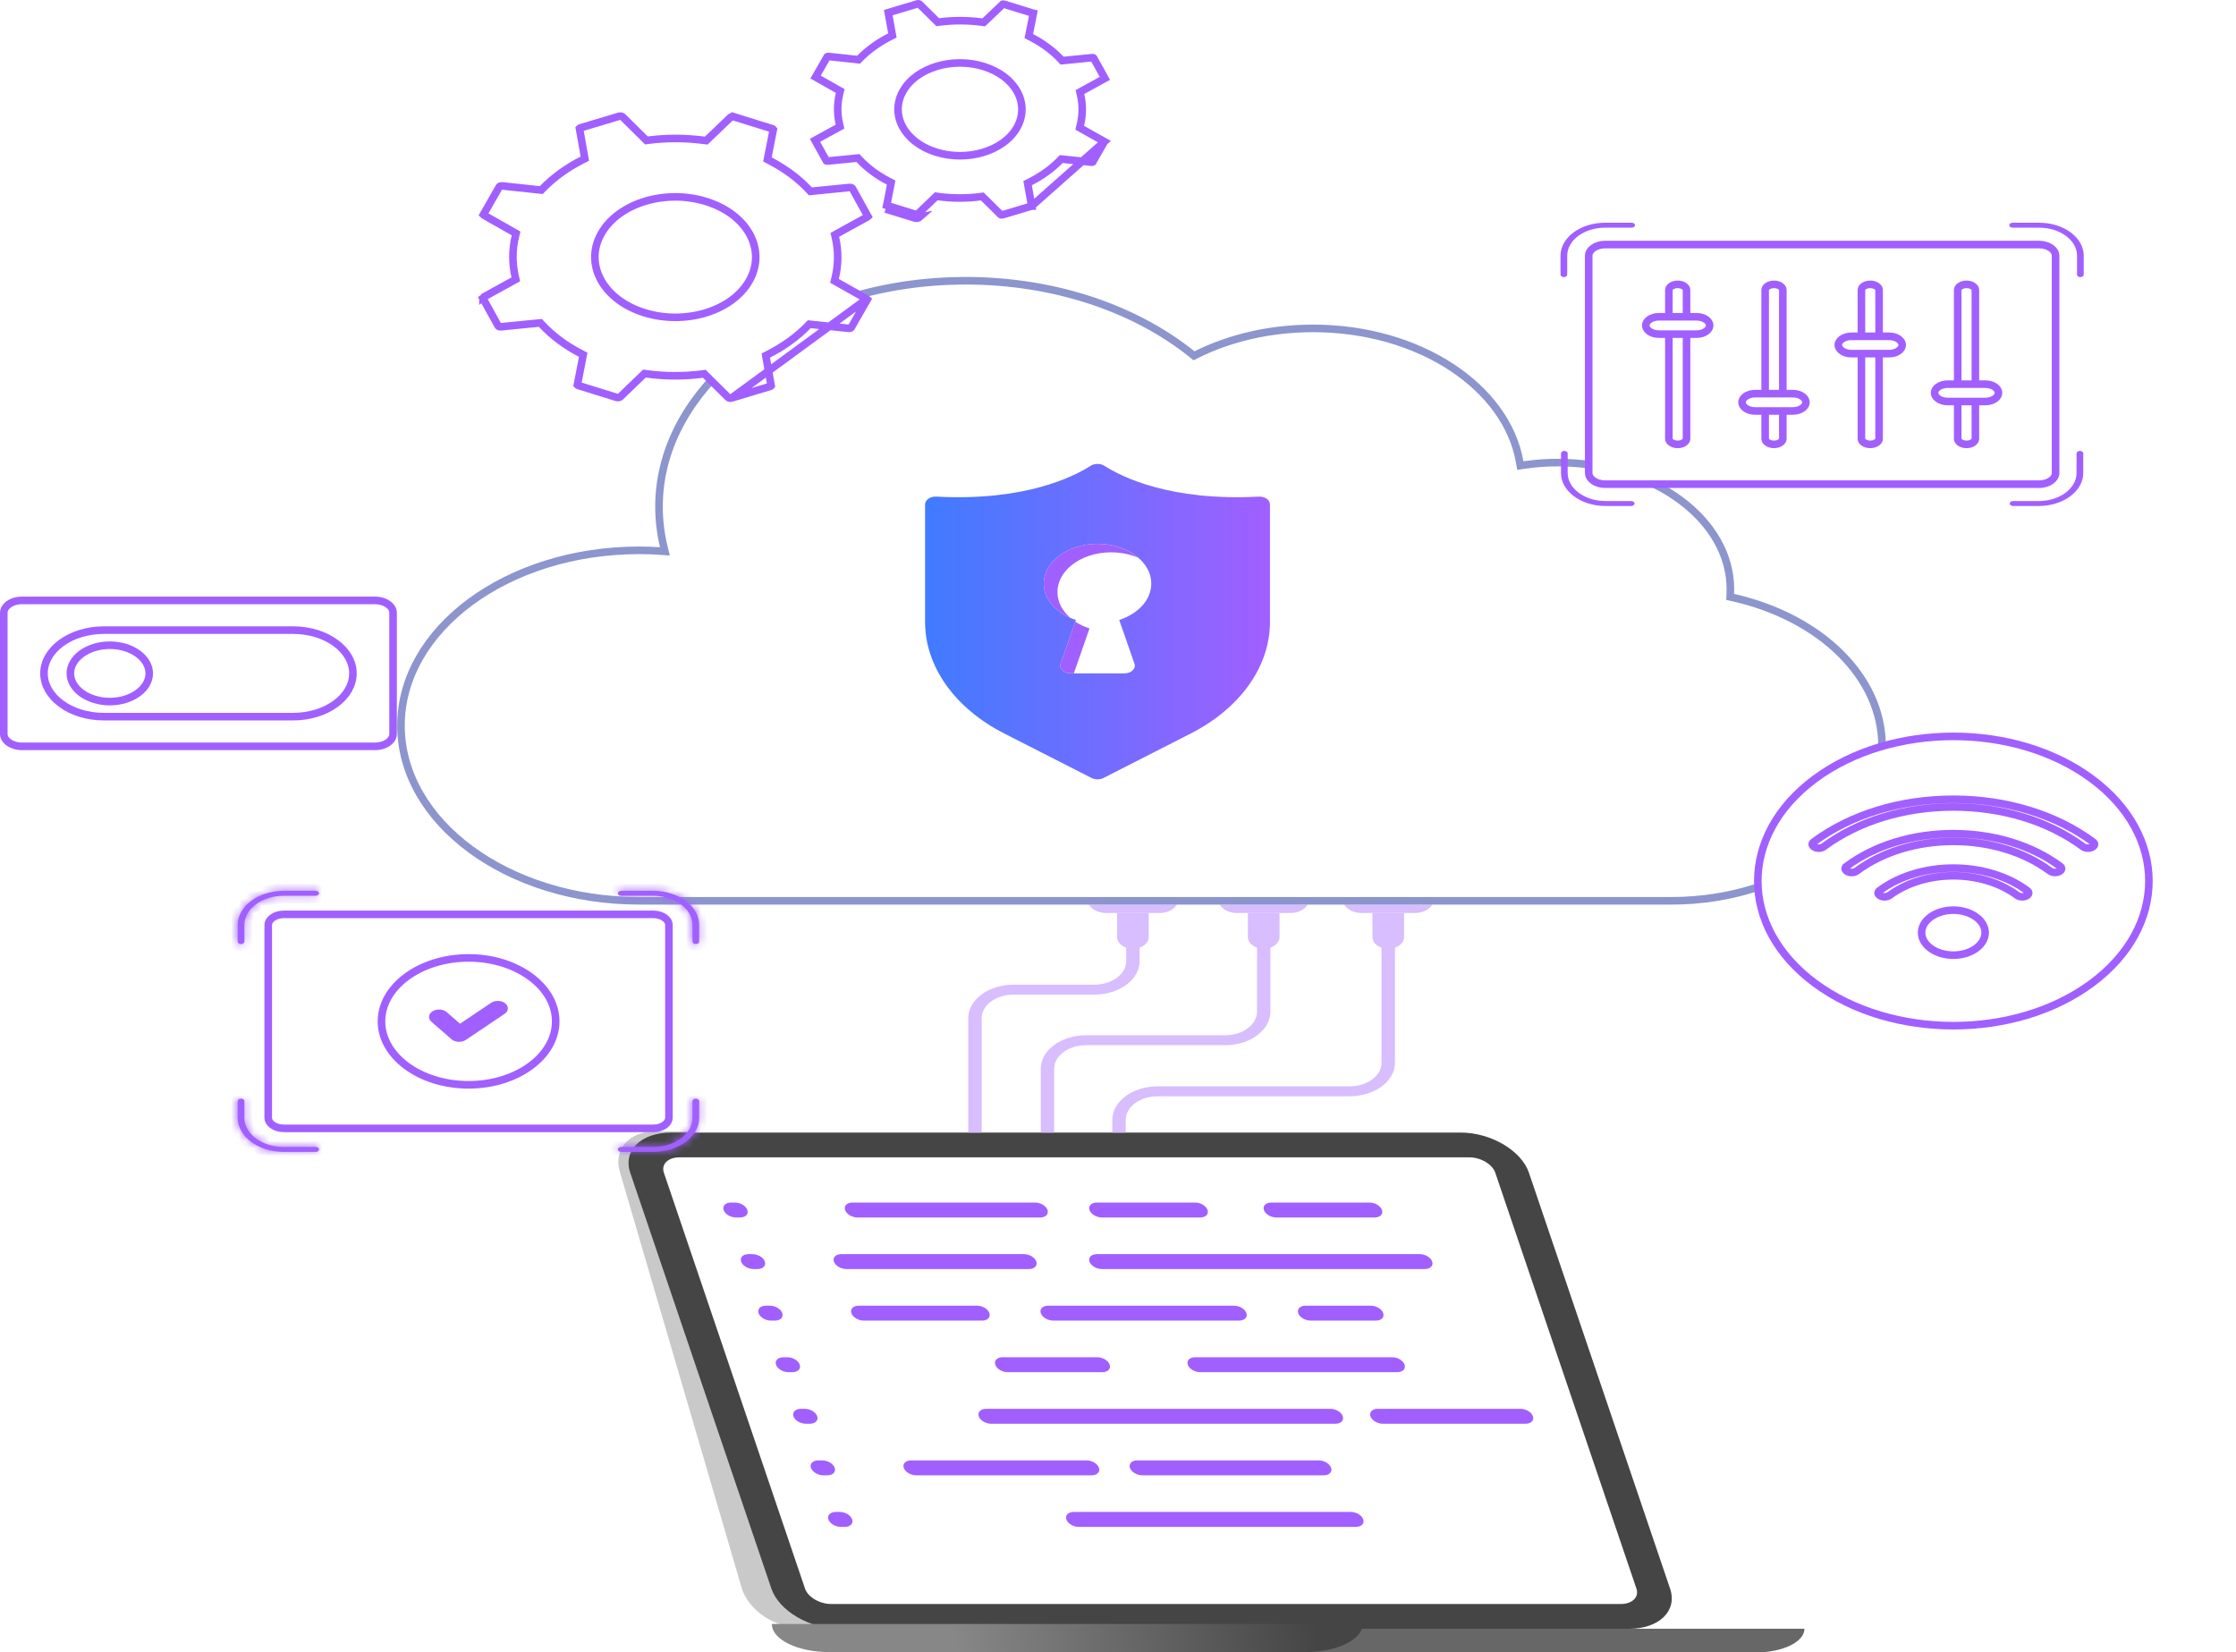 <svg width="295" height="218" viewBox="0 0 295 218" fill="none" xmlns="http://www.w3.org/2000/svg">
<path d="M81.768 154.566L97.843 209.47C98.704 212.398 102.183 214.772 105.617 214.772H111.085C107.651 214.772 104.173 212.398 103.317 209.47L87.243 154.566C86.381 151.638 88.472 149.264 91.905 149.264H86.431C82.996 149.264 80.913 151.638 81.768 154.566Z" fill="#C9C9C9"/>
<path d="M83.148 154.715L101.77 209.583C102.763 212.508 106.792 214.881 110.769 214.881H214.934C218.911 214.881 221.33 212.509 220.337 209.583L201.715 154.715C200.721 151.789 196.692 149.417 192.715 149.417H88.551C84.574 149.417 82.154 151.788 83.148 154.715Z" fill="#454545"/>
<path d="M213.825 211.614C215.347 211.614 216.276 210.703 215.897 209.583L197.275 154.715C196.894 153.595 195.347 152.684 193.824 152.684H89.658C88.135 152.684 87.207 153.595 87.587 154.715L106.209 209.583C106.59 210.703 108.137 211.614 109.66 211.614H213.826H213.825Z" fill="white"/>
<path d="M143.505 214.881V218H231.691C235.211 218 238.064 216.604 238.064 214.881H143.506H143.505Z" fill="#676767"/>
<path d="M101.829 214.25C101.829 216.297 105.219 217.957 109.401 217.957H172.218C176.4 217.957 179.79 216.297 179.79 214.25H101.831H101.829Z" fill="url(#paint0_linear_901_99)"/>
<path d="M98.601 159.635C98.785 160.178 98.353 160.619 97.635 160.619H97.1C96.383 160.619 95.653 160.178 95.469 159.635C95.285 159.092 95.718 158.651 96.435 158.651H96.97C97.687 158.651 98.418 159.092 98.601 159.635Z" fill="#A15FFF"/>
<path d="M100.908 166.439C101.092 166.983 100.659 167.423 99.942 167.423H99.407C98.69 167.423 97.959 166.983 97.776 166.439C97.592 165.896 98.024 165.455 98.742 165.455H99.277C99.994 165.455 100.724 165.896 100.908 166.439Z" fill="#A15FFF"/>
<path d="M103.21 173.242C103.393 173.785 102.961 174.226 102.244 174.226H101.709C100.991 174.226 100.261 173.785 100.077 173.242C99.894 172.698 100.326 172.257 101.043 172.257H101.579C102.296 172.257 103.026 172.698 103.21 173.242Z" fill="#A15FFF"/>
<path d="M105.514 180.044C105.698 180.588 105.266 181.028 104.548 181.028H104.013C103.296 181.028 102.566 180.588 102.382 180.044C102.198 179.501 102.631 179.06 103.348 179.06H103.883C104.6 179.06 105.331 179.501 105.514 180.044Z" fill="#A15FFF"/>
<path d="M107.816 186.848C108 187.391 107.567 187.832 106.85 187.832H106.315C105.598 187.832 104.867 187.391 104.684 186.848C104.5 186.305 104.933 185.864 105.65 185.864H106.185C106.902 185.864 107.633 186.305 107.816 186.848Z" fill="#A15FFF"/>
<path d="M110.123 193.651C110.306 194.194 109.874 194.635 109.157 194.635H108.622C107.904 194.635 107.174 194.194 106.99 193.651C106.807 193.107 107.239 192.667 107.956 192.667H108.492C109.209 192.667 109.939 193.107 110.123 193.651Z" fill="#A15FFF"/>
<path d="M112.427 200.454C112.61 200.997 112.178 201.438 111.461 201.438H110.925C110.208 201.438 109.478 200.997 109.294 200.454C109.111 199.91 109.543 199.47 110.26 199.47H110.795C111.513 199.47 112.243 199.91 112.427 200.454Z" fill="#A15FFF"/>
<path d="M144.99 193.651C145.174 194.194 144.741 194.635 144.024 194.635H120.867C120.15 194.635 119.419 194.194 119.236 193.651C119.052 193.107 119.484 192.667 120.202 192.667H143.359C144.076 192.667 144.806 193.107 144.99 193.651Z" fill="#A15FFF"/>
<path d="M175.617 193.651C175.801 194.194 175.368 194.635 174.651 194.635H150.706C149.988 194.635 149.258 194.194 149.074 193.651C148.891 193.107 149.323 192.667 150.04 192.667H173.986C174.703 192.667 175.433 193.107 175.617 193.651Z" fill="#A15FFF"/>
<path d="M179.856 200.454C180.04 200.997 179.607 201.438 178.89 201.438H142.314C141.597 201.438 140.867 200.997 140.683 200.454C140.499 199.91 140.932 199.47 141.649 199.47H178.225C178.942 199.47 179.673 199.91 179.856 200.454Z" fill="#A15FFF"/>
<path d="M177.156 186.848C177.34 187.391 176.908 187.832 176.19 187.832H130.759C130.042 187.832 129.312 187.391 129.128 186.848C128.945 186.305 129.377 185.864 130.094 185.864H175.525C176.242 185.864 176.973 186.305 177.156 186.848Z" fill="#A15FFF"/>
<path d="M202.242 186.848C202.425 187.391 201.993 187.832 201.276 187.832H182.435C181.718 187.832 180.988 187.391 180.804 186.848C180.62 186.305 181.053 185.864 181.77 185.864H200.61C201.328 185.864 202.058 186.305 202.242 186.848Z" fill="#A15FFF"/>
<path d="M146.405 180.044C146.589 180.588 146.156 181.028 145.439 181.028H132.94C132.223 181.028 131.492 180.588 131.309 180.044C131.125 179.501 131.558 179.06 132.275 179.06H144.774C145.491 179.06 146.222 179.501 146.405 180.044Z" fill="#A15FFF"/>
<path d="M185.312 180.044C185.496 180.588 185.063 181.028 184.346 181.028H158.336C157.618 181.028 156.888 180.588 156.704 180.044C156.521 179.501 156.953 179.06 157.67 179.06H183.681C184.398 179.06 185.128 179.501 185.312 180.044Z" fill="#A15FFF"/>
<path d="M130.535 173.242C130.719 173.785 130.287 174.226 129.569 174.226H113.954C113.236 174.226 112.506 173.785 112.323 173.242C112.139 172.699 112.571 172.258 113.289 172.258H128.904C129.621 172.258 130.352 172.699 130.535 173.242Z" fill="#A15FFF"/>
<path d="M164.444 173.242C164.628 173.785 164.196 174.226 163.478 174.226H138.946C138.229 174.226 137.498 173.785 137.315 173.242C137.131 172.699 137.563 172.258 138.281 172.258H162.813C163.531 172.258 164.261 172.699 164.444 173.242Z" fill="#A15FFF"/>
<path d="M182.494 173.242C182.678 173.785 182.246 174.226 181.528 174.226H172.905C172.188 174.226 171.457 173.785 171.274 173.242C171.09 172.699 171.522 172.258 172.24 172.258H180.863C181.58 172.258 182.311 172.699 182.494 173.242Z" fill="#A15FFF"/>
<path d="M136.726 166.439C136.91 166.982 136.478 167.423 135.76 167.423H111.65C110.933 167.423 110.202 166.982 110.019 166.439C109.835 165.895 110.268 165.455 110.985 165.455H135.095C135.812 165.455 136.543 165.895 136.726 166.439Z" fill="#A15FFF"/>
<path d="M188.952 166.439C189.136 166.982 188.703 167.423 187.986 167.423H145.368C144.651 167.423 143.92 166.982 143.737 166.439C143.553 165.895 143.985 165.455 144.703 165.455H187.321C188.038 165.455 188.768 165.895 188.952 166.439Z" fill="#A15FFF"/>
<path d="M138.201 159.635C138.385 160.178 137.952 160.619 137.235 160.619H113.125C112.407 160.619 111.677 160.178 111.493 159.635C111.31 159.092 111.742 158.651 112.459 158.651H136.57C137.287 158.651 138.017 159.092 138.201 159.635Z" fill="#A15FFF"/>
<path d="M159.314 159.635C159.498 160.178 159.065 160.619 158.348 160.619H145.369C144.652 160.619 143.921 160.178 143.738 159.635C143.554 159.092 143.986 158.651 144.704 158.651H157.683C158.4 158.651 159.13 159.092 159.314 159.635Z" fill="#A15FFF"/>
<path d="M182.327 159.635C182.51 160.178 182.078 160.619 181.361 160.619H168.382C167.664 160.619 166.934 160.178 166.75 159.635C166.567 159.092 166.999 158.651 167.716 158.651H180.695C181.413 158.651 182.143 159.092 182.327 159.635Z" fill="#A15FFF"/>
<path d="M148.519 149.416H146.751V147.737C146.751 145.301 149.43 143.319 152.724 143.319H178.066C180.384 143.319 182.271 141.924 182.271 140.209V122.808H184.039V140.209C184.039 142.645 181.36 144.626 178.067 144.626H152.725C150.407 144.626 148.52 146.021 148.52 147.737V149.416L148.519 149.416Z" fill="#D8BDFF"/>
<path d="M189.168 115.329V118.606C189.168 119.624 188.052 120.449 186.677 120.449H179.634C178.259 120.449 177.144 119.624 177.144 118.606V115.329H189.169H189.168Z" fill="#D8BDFF"/>
<path d="M185.243 123.622V120.449H181.067V123.622C181.067 124.475 182.002 125.167 183.155 125.167C184.308 125.167 185.243 124.475 185.243 123.622Z" fill="#D8BDFF"/>
<path d="M139.078 149.417H137.311V141.001C137.311 138.564 139.99 136.582 143.283 136.582H161.634C163.952 136.582 165.838 135.188 165.838 133.472V122.808H167.606V133.472C167.606 135.908 164.927 137.89 161.634 137.89H143.283C140.965 137.89 139.078 139.286 139.078 141.001V149.417Z" fill="#D8BDFF"/>
<path d="M172.737 115.329V118.606C172.737 119.624 171.622 120.449 170.246 120.449H163.204C161.828 120.449 160.713 119.624 160.713 118.606V115.329H172.738H172.737Z" fill="#D8BDFF"/>
<path d="M168.812 123.622V120.449H164.637V123.622C164.637 124.475 165.571 125.167 166.724 125.167C167.878 125.167 168.812 124.475 168.812 123.622Z" fill="#D8BDFF"/>
<path d="M129.515 149.416H127.747V134.327C127.747 131.891 130.426 129.909 133.72 129.909H144.38C146.698 129.909 148.585 128.514 148.585 126.799V122.808H150.353V126.799C150.353 129.235 147.674 131.217 144.38 131.217H133.72C131.402 131.217 129.515 132.613 129.515 134.327V149.416Z" fill="#D8BDFF"/>
<path d="M155.479 115.329V118.606C155.479 119.624 154.364 120.449 152.989 120.449H145.946C144.57 120.449 143.455 119.624 143.455 118.606V115.329H155.48H155.479Z" fill="#D8BDFF"/>
<path d="M151.554 123.622V120.449H147.379V123.622C147.379 124.475 148.313 125.167 149.467 125.167C150.62 125.167 151.554 124.475 151.554 123.622Z" fill="#D8BDFF"/>
<g filter="url(#filter0_d_901_99)">
<path d="M244.802 94.391C244.802 105.963 232.122 115.343 216.478 115.343H80.334C62.695 115.343 48.401 104.768 48.401 91.726C48.401 78.683 62.696 68.104 80.334 68.104C81.26 68.104 82.172 68.131 83.076 68.195C82.66 66.459 82.444 64.675 82.444 62.849C82.444 46.107 100.786 32.539 123.412 32.539C135.353 32.539 146.103 36.319 153.594 42.349C158.058 40.12 163.44 38.825 169.231 38.825C183.46 38.825 195.208 46.681 196.987 56.857C198.458 56.639 199.973 56.527 201.53 56.527C214.375 56.527 224.794 64.229 224.794 73.737C224.794 73.944 224.787 74.145 224.78 74.352C236.369 76.975 244.801 84.953 244.801 94.391H244.802Z" fill="white"/>
<path d="M244.301 94.57C244.236 100.091 241.187 105.123 236.209 108.805C231.178 112.526 224.204 114.843 216.478 114.843H80.334C71.611 114.843 63.734 112.227 58.051 108.023C52.367 103.819 48.901 98.052 48.901 91.726C48.901 85.4 52.367 79.631 58.051 75.426C63.735 71.221 71.612 68.604 80.334 68.604C81.251 68.604 82.15 68.63 83.04 68.693L83.721 68.741L83.562 68.078C83.155 66.38 82.944 64.636 82.944 62.849C82.944 54.674 87.421 47.233 94.741 41.818C102.06 36.403 112.195 33.039 123.412 33.039C135.252 33.039 145.888 36.788 153.281 42.739L153.53 42.94L153.817 42.796C158.208 40.604 163.513 39.325 169.231 39.325C183.328 39.325 194.774 47.101 196.495 56.943L196.579 57.423L197.061 57.351C198.507 57.137 199.996 57.027 201.53 57.027C207.856 57.027 213.566 58.925 217.682 61.969C221.798 65.013 224.294 69.179 224.294 73.737C224.294 73.93 224.288 74.12 224.28 74.325L224.28 74.335L224.265 74.749L224.669 74.84C236.137 77.435 244.301 85.281 244.301 94.391V94.57Z" stroke="#8C95CD"/>
</g>
<path d="M167.549 66.555V82.043C167.549 87.928 163.638 93.438 157.077 96.781L145.59 102.634C145.356 102.755 145.077 102.817 144.798 102.817C144.519 102.817 144.24 102.756 144.005 102.634L132.519 96.781C125.958 93.442 122.047 87.932 122.047 82.043V66.555C122.047 66.264 122.212 65.987 122.497 65.79C122.782 65.598 123.143 65.495 123.531 65.519C135.226 66.142 141.655 62.884 143.879 61.458C144.412 61.12 145.185 61.12 145.718 61.458C147.937 62.888 154.351 66.138 166.054 65.519C166.447 65.495 166.821 65.598 167.106 65.79C167.385 65.987 167.55 66.264 167.55 66.555H167.549Z" fill="url(#paint1_linear_901_99)"/>
<path d="M147.661 81.79L149.674 87.564C149.899 88.208 149.242 88.835 148.343 88.835H141.255C140.357 88.835 139.699 88.207 139.924 87.563L141.942 81.79C139.447 80.981 137.708 79.14 137.708 76.995C137.708 73.897 141.346 71.423 145.622 71.782C148.784 72.049 151.383 73.916 151.82 76.248C152.278 78.698 150.444 80.888 147.662 81.79H147.661Z" fill="white"/>
<path d="M141.861 82.009C142.413 82.377 143.051 82.683 143.743 82.907L141.728 88.678C141.713 88.73 141.697 88.781 141.697 88.833H141.254C140.351 88.833 139.698 88.206 139.924 87.561L141.861 82.009Z" fill="#A15FFF"/>
<path d="M150.161 73.574C149.336 73.218 148.411 72.982 147.423 72.901C143.144 72.538 139.513 75.013 139.513 78.114C139.513 79.415 140.15 80.606 141.224 81.52C139.116 80.611 137.708 78.925 137.708 76.998C137.708 73.897 141.34 71.422 145.618 71.785C147.415 71.934 149.025 72.596 150.161 73.574Z" fill="#A15FFF"/>
<path d="M114.431 39.383L114.378 39.465L110.426 37.238L110.096 37.052L110.186 36.684C110.624 34.889 110.62 33.09 110.224 31.35L110.14 30.983L110.47 30.801L114.462 28.602L114.469 28.598L114.469 28.598C114.49 28.587 114.504 28.577 114.513 28.569L112.454 24.842C112.44 24.817 112.323 24.714 112.104 24.73L107.161 25.221L106.915 25.245L106.746 25.064C105.373 23.588 103.636 22.286 101.577 21.203L101.246 21.03L101.319 20.664L102.031 17.061C102.02 17.046 101.979 17.008 101.884 16.978C101.884 16.978 101.884 16.978 101.884 16.978L96.832 15.409L96.98 14.932L96.832 15.409C96.636 15.348 96.451 15.412 96.391 15.471L96.382 15.48L96.382 15.48L93.344 18.387L93.17 18.552L92.933 18.521C90.434 18.19 87.951 18.186 85.526 18.497L85.284 18.528L85.11 18.356L82.142 15.414C82.05 15.337 81.858 15.286 81.673 15.341C81.673 15.341 81.673 15.341 81.673 15.341L76.578 16.869L76.578 16.869C76.504 16.891 76.464 16.921 76.447 16.939L77.094 20.56L77.16 20.925L76.83 21.093C74.822 22.12 73.04 23.398 71.585 24.902L71.415 25.077L71.172 25.052L66.265 24.528L66.257 24.527L66.257 24.527C66.158 24.515 66.06 24.53 65.985 24.56C65.906 24.592 65.883 24.626 65.883 24.626L63.764 28.332C63.774 28.342 63.792 28.357 63.821 28.373L63.83 28.378L63.83 28.378L67.759 30.612L68.086 30.798L67.998 31.164C67.566 32.948 67.57 34.748 67.966 36.488L68.05 36.855L67.72 37.037L63.728 39.236L63.721 39.241L63.721 39.24C63.694 39.255 63.678 39.268 63.669 39.278L65.73 43.008C65.74 43.027 65.852 43.136 66.098 43.113C66.098 43.113 66.099 43.113 66.099 43.113L71.044 42.622L71.291 42.597L71.46 42.779C72.835 44.256 74.55 45.564 76.611 46.632L76.943 46.804L76.872 47.171L76.173 50.786C76.191 50.805 76.232 50.836 76.305 50.859L81.358 52.428C81.556 52.489 81.74 52.435 81.828 52.358L84.845 49.452L85.02 49.283L85.26 49.316C87.749 49.659 90.254 49.656 92.68 49.345L92.922 49.314L93.096 49.486L96.075 52.439L96.081 52.445L96.081 52.445C96.135 52.501 96.313 52.567 96.509 52.508L114.431 39.383ZM114.431 39.383L114.384 39.469C114.406 39.48 114.419 39.491 114.428 39.499L112.305 43.211C112.301 43.219 112.275 43.253 112.204 43.283C112.135 43.312 112.045 43.327 111.948 43.315L111.948 43.315L111.939 43.314L107.009 42.797L106.768 42.772L106.599 42.946C105.149 44.439 103.367 45.718 101.359 46.744L101.03 46.913L101.095 47.278L101.743 50.901C101.726 50.921 101.683 50.957 101.604 50.98L96.51 52.508L114.431 39.383ZM63.747 28.361L63.747 28.361C63.747 28.361 63.747 28.361 63.747 28.361L63.747 28.361ZM85.136 26.546C82.653 27.291 80.506 28.748 79.341 30.784C78.169 32.833 78.237 35.055 79.294 36.966C80.345 38.864 82.352 40.426 85.024 41.255C87.696 42.086 90.566 42.039 93.053 41.295C95.535 40.551 97.681 39.097 98.842 37.066C100.017 35.012 99.951 32.787 98.895 30.875C97.845 28.975 95.838 27.413 93.166 26.583C90.494 25.754 87.624 25.8 85.136 26.546Z" fill="white" stroke="#A15FFF"/>
<path d="M145.707 18.681L144.163 21.368C144.159 21.37 144.151 21.375 144.138 21.381C144.106 21.395 144.058 21.404 144.005 21.397L144.005 21.397L143.996 21.396L140.256 21.006L140.015 20.981L139.846 21.154C138.757 22.27 137.416 23.228 135.903 23.998L135.572 24.167L135.638 24.532L136.114 27.188C136.113 27.188 136.111 27.189 136.109 27.189L145.707 18.681ZM145.707 18.681L142.776 17.037L142.445 16.851L142.535 16.482C142.863 15.146 142.86 13.807 142.564 12.512L142.479 12.144L142.81 11.962L145.771 10.338L144.275 7.641C144.271 7.638 144.263 7.633 144.251 7.628C144.218 7.613 144.17 7.603 144.118 7.607L140.37 7.977L140.124 8.001L139.955 7.821C138.924 6.718 137.618 5.743 136.066 4.931L135.735 4.758L135.808 4.391L136.332 1.753C136.328 1.752 136.324 1.75 136.32 1.749L136.32 1.749L132.487 0.564L132.487 0.564C132.442 0.55 132.387 0.547 132.338 0.556C132.295 0.565 132.275 0.579 132.273 0.581C132.272 0.581 132.272 0.581 132.272 0.581L132.263 0.59L132.263 0.59L129.958 2.784L129.785 2.949L129.548 2.917C127.663 2.669 125.788 2.666 123.96 2.899L123.719 2.93L123.545 2.759L121.298 0.543C121.26 0.514 121.159 0.482 121.056 0.512C121.056 0.512 121.056 0.512 121.056 0.512L117.191 1.666L117.667 4.314L117.732 4.679L117.401 4.848C115.889 5.618 114.548 6.575 113.454 7.7L113.284 7.875L113.042 7.849L109.32 7.454L109.312 7.453L109.312 7.453C109.256 7.446 109.203 7.455 109.165 7.47C109.152 7.475 109.143 7.48 109.139 7.483L107.599 10.163L110.525 11.819L110.854 12.005L110.764 12.372C110.441 13.7 110.444 15.039 110.741 16.335L110.825 16.703L110.494 16.885L107.526 18.513L109.025 21.214C109.029 21.216 109.036 21.22 109.046 21.225C109.079 21.238 109.131 21.25 109.195 21.244C109.195 21.244 109.196 21.244 109.196 21.244L112.948 20.873L113.193 20.849L113.362 21.029C114.395 22.134 115.685 23.113 117.236 23.914L117.569 24.086L117.498 24.454L116.985 27.098L116.985 27.098L120.818 28.283L120.819 28.283C120.933 28.318 121.027 28.283 121.059 28.256L123.346 26.063L123.52 25.896L123.76 25.929C125.637 26.186 127.527 26.184 129.357 25.95L129.599 25.919L129.772 26.09L132.032 28.32L132.037 28.325C132.039 28.326 132.057 28.34 132.099 28.349C132.145 28.358 132.198 28.356 132.244 28.343L136.109 27.189L145.707 18.681ZM120.671 28.76L116.838 27.575L120.671 28.76ZM120.671 28.76C120.934 28.842 121.221 28.785 121.399 28.623L120.671 28.76ZM145.777 18.559C145.777 18.559 145.777 18.558 145.777 18.558L145.777 18.558L145.777 18.559ZM107.527 10.287L107.527 10.287C107.527 10.287 107.527 10.288 107.527 10.288L107.527 10.287ZM119.112 16.784C119.916 18.231 121.438 19.416 123.447 20.055L123.449 20.057L123.529 20.081C125.58 20.715 127.782 20.68 129.69 20.111C131.593 19.544 133.251 18.43 134.152 16.862L134.152 16.862C135.065 15.272 135.014 13.545 134.192 12.065C133.378 10.598 131.826 9.401 129.776 8.768C127.725 8.134 125.524 8.169 123.615 8.739C121.71 9.308 120.052 10.423 119.148 11.995L119.148 11.995C118.237 13.581 118.29 15.306 119.112 16.784Z" fill="white" stroke="#A15FFF"/>
<path d="M206.324 36.56C206.08 36.56 205.882 36.414 205.882 36.233V33.733C205.882 31.336 208.519 29.384 211.761 29.384H215.265C215.509 29.384 215.707 29.531 215.707 29.711C215.707 29.892 215.509 30.038 215.265 30.038H211.761C209.007 30.038 206.766 31.695 206.766 33.733V36.233C206.766 36.414 206.568 36.56 206.324 36.56Z" fill="#A15FFF"/>
<path d="M215.203 66.756H211.823C208.581 66.756 205.944 64.805 205.944 62.407V59.815C205.944 59.634 206.142 59.488 206.386 59.488C206.63 59.488 206.828 59.634 206.828 59.815V62.407C206.828 64.444 209.07 66.102 211.823 66.102H215.203C215.447 66.102 215.645 66.248 215.645 66.429C215.645 66.609 215.447 66.756 215.203 66.756Z" fill="#A15FFF"/>
<path d="M274.468 36.56C274.224 36.56 274.026 36.414 274.026 36.233V33.733C274.026 31.696 271.785 30.038 269.031 30.038H265.527C265.283 30.038 265.085 29.892 265.085 29.711C265.085 29.531 265.283 29.384 265.527 29.384H269.031C272.273 29.384 274.91 31.335 274.91 33.733V36.233C274.91 36.414 274.712 36.56 274.468 36.56Z" fill="#A15FFF"/>
<path d="M268.969 66.756H265.589C265.345 66.756 265.147 66.609 265.147 66.429C265.147 66.248 265.345 66.102 265.589 66.102H268.969C271.723 66.102 273.964 64.445 273.964 62.407V59.815C273.964 59.634 274.162 59.488 274.406 59.488C274.65 59.488 274.848 59.634 274.848 59.815V62.407C274.848 64.804 272.211 66.756 268.969 66.756Z" fill="#A15FFF"/>
<path d="M211.762 32.264H269.033C269.672 32.264 270.231 32.456 270.619 32.743C271.006 33.029 271.196 33.385 271.196 33.733V62.407C271.196 62.755 271.006 63.111 270.619 63.397C270.231 63.684 269.672 63.876 269.033 63.876H211.762C211.123 63.876 210.564 63.684 210.177 63.397C209.789 63.111 209.6 62.755 209.6 62.407V33.733C209.6 33.385 209.789 33.029 210.177 32.743C210.564 32.456 211.123 32.264 211.762 32.264Z" fill="white" stroke="#A15FFF"/>
<path d="M222.508 38.247V57.893C222.508 58.038 222.43 58.209 222.223 58.362C222.016 58.516 221.706 58.625 221.342 58.625C220.979 58.625 220.669 58.516 220.462 58.362C220.255 58.209 220.177 58.038 220.177 57.893V38.247C220.177 38.102 220.255 37.931 220.462 37.778C220.669 37.624 220.979 37.515 221.342 37.515C221.706 37.515 222.016 37.624 222.223 37.778C222.43 37.931 222.508 38.102 222.508 38.247Z" fill="white" stroke="#A15FFF"/>
<path d="M218.848 41.792H223.838C224.356 41.792 224.805 41.948 225.112 42.175C225.42 42.403 225.561 42.678 225.561 42.936C225.561 43.194 225.42 43.469 225.112 43.696C224.805 43.924 224.356 44.08 223.838 44.08H218.848C218.331 44.08 217.882 43.924 217.574 43.696C217.266 43.469 217.126 43.194 217.126 42.936C217.126 42.678 217.266 42.403 217.574 42.175C217.882 41.948 218.331 41.792 218.848 41.792Z" fill="white" stroke="#A15FFF"/>
<path d="M235.211 38.247V57.893C235.211 58.038 235.133 58.209 234.926 58.362C234.719 58.516 234.409 58.625 234.046 58.625C233.682 58.625 233.372 58.516 233.165 58.362C232.958 58.209 232.88 58.038 232.88 57.893V38.247C232.88 38.102 232.958 37.931 233.165 37.778C233.372 37.624 233.682 37.515 234.046 37.515C234.409 37.515 234.719 37.624 234.926 37.778C235.133 37.931 235.211 38.102 235.211 38.247Z" fill="white" stroke="#A15FFF"/>
<path d="M238.263 53.076C238.263 53.334 238.122 53.608 237.815 53.836C237.507 54.064 237.058 54.219 236.54 54.219H231.55C231.032 54.219 230.583 54.064 230.276 53.836C229.968 53.608 229.827 53.334 229.827 53.076C229.827 52.817 229.968 52.543 230.275 52.315C230.583 52.088 231.032 51.932 231.55 51.932H236.54C237.058 51.932 237.507 52.087 237.814 52.315C238.122 52.543 238.263 52.817 238.263 53.076Z" fill="white" stroke="#A15FFF"/>
<path d="M247.913 38.247V57.893C247.913 58.038 247.834 58.209 247.627 58.362C247.42 58.516 247.11 58.625 246.747 58.625C246.383 58.625 246.073 58.516 245.866 58.362C245.659 58.209 245.581 58.038 245.581 57.893V38.247C245.581 38.102 245.659 37.931 245.866 37.778C246.073 37.624 246.383 37.515 246.747 37.515C247.11 37.515 247.42 37.624 247.627 37.778C247.834 37.931 247.913 38.102 247.913 38.247Z" fill="white" stroke="#A15FFF"/>
<path d="M250.963 45.512C250.963 45.77 250.823 46.044 250.515 46.272C250.207 46.5 249.758 46.656 249.241 46.656H244.25C243.732 46.656 243.283 46.5 242.976 46.272C242.668 46.045 242.527 45.77 242.527 45.512C242.527 45.253 242.668 44.979 242.975 44.751C243.283 44.524 243.732 44.368 244.25 44.368H249.241C249.758 44.368 250.207 44.523 250.515 44.751C250.822 44.979 250.963 45.253 250.963 45.512Z" fill="white" stroke="#A15FFF"/>
<path d="M259.449 37.515C259.813 37.515 260.123 37.624 260.329 37.778C260.536 37.931 260.615 38.102 260.615 38.247V57.893C260.615 58.038 260.536 58.209 260.329 58.363C260.123 58.516 259.813 58.625 259.449 58.625C259.086 58.625 258.776 58.516 258.569 58.363C258.362 58.209 258.284 58.038 258.284 57.893V38.247C258.284 38.102 258.362 37.931 258.569 37.778C258.776 37.624 259.086 37.515 259.449 37.515Z" fill="white" stroke="#A15FFF"/>
<path d="M263.666 51.825C263.666 52.083 263.526 52.358 263.218 52.586C262.91 52.813 262.462 52.969 261.944 52.969H256.953C256.435 52.969 255.987 52.813 255.679 52.586C255.371 52.358 255.23 52.084 255.23 51.825C255.23 51.567 255.371 51.292 255.679 51.065C255.986 50.837 256.435 50.681 256.953 50.681H261.944C262.461 50.681 262.91 50.837 263.218 51.065C263.526 51.292 263.666 51.567 263.666 51.825Z" fill="white" stroke="#A15FFF"/>
<mask id="path-58-inside-1_901_99" fill="white">
<path d="M31.801 124.551C31.557 124.551 31.359 124.405 31.359 124.225V122.024C31.359 119.543 34.089 117.523 37.445 117.523H41.651C41.895 117.523 42.093 117.67 42.093 117.85C42.093 118.031 41.895 118.177 41.651 118.177H37.445C34.577 118.177 32.243 119.903 32.243 122.024V124.225C32.243 124.405 32.045 124.551 31.801 124.551Z"/>
</mask>
<path d="M31.801 124.551C31.557 124.551 31.359 124.405 31.359 124.225V122.024C31.359 119.543 34.089 117.523 37.445 117.523H41.651C41.895 117.523 42.093 117.67 42.093 117.85C42.093 118.031 41.895 118.177 41.651 118.177H37.445C34.577 118.177 32.243 119.903 32.243 122.024V124.225C32.243 124.405 32.045 124.551 31.801 124.551Z" fill="#A15FFF"/>
<path d="M31.801 123.551C31.871 123.551 31.974 123.571 32.084 123.652C32.192 123.732 32.359 123.924 32.359 124.225H30.359C30.359 124.706 30.625 125.061 30.894 125.26C31.163 125.459 31.487 125.551 31.801 125.551V123.551ZM32.359 124.225V122.024H30.359V124.225H32.359ZM32.359 122.024C32.359 121.176 32.824 120.323 33.738 119.647C34.652 118.972 35.96 118.523 37.445 118.523V116.523C35.574 116.523 33.839 117.085 32.549 118.039C31.259 118.993 30.359 120.391 30.359 122.024H32.359ZM37.445 118.523H41.651V116.523H37.445V118.523ZM41.651 118.523C41.58 118.523 41.477 118.504 41.368 118.423C41.26 118.343 41.093 118.151 41.093 117.85H43.093C43.093 117.369 42.827 117.014 42.558 116.815C42.289 116.616 41.965 116.523 41.651 116.523V118.523ZM41.093 117.85C41.093 117.549 41.26 117.358 41.368 117.278C41.477 117.197 41.58 117.177 41.651 117.177V119.177C41.965 119.177 42.289 119.084 42.558 118.885C42.827 118.687 43.093 118.332 43.093 117.85H41.093ZM41.651 117.177H37.445V119.177H41.651V117.177ZM37.445 117.177C35.818 117.177 34.304 117.665 33.174 118.501C32.044 119.337 31.243 120.571 31.243 122.024H33.243C33.243 121.356 33.609 120.667 34.363 120.109C35.117 119.552 36.204 119.177 37.445 119.177V117.177ZM31.243 122.024V124.225H33.243V122.024H31.243ZM31.243 124.225C31.243 123.924 31.41 123.732 31.519 123.652C31.628 123.571 31.731 123.551 31.801 123.551V125.551C32.116 125.551 32.44 125.459 32.709 125.26C32.977 125.061 33.243 124.706 33.243 124.225H31.243Z" fill="#A15FFF" mask="url(#path-58-inside-1_901_99)"/>
<mask id="path-60-inside-2_901_99" fill="white">
<path d="M41.651 151.971H37.445C34.09 151.971 31.359 149.952 31.359 147.47V145.27C31.359 145.089 31.557 144.943 31.801 144.943C32.045 144.943 32.243 145.089 32.243 145.27V147.47C32.243 149.591 34.576 151.317 37.445 151.317H41.651C41.895 151.317 42.093 151.463 42.093 151.644C42.093 151.825 41.895 151.971 41.651 151.971Z"/>
</mask>
<path d="M41.651 151.971H37.445C34.09 151.971 31.359 149.952 31.359 147.47V145.27C31.359 145.089 31.557 144.943 31.801 144.943C32.045 144.943 32.243 145.089 32.243 145.27V147.47C32.243 149.591 34.576 151.317 37.445 151.317H41.651C41.895 151.317 42.093 151.463 42.093 151.644C42.093 151.825 41.895 151.971 41.651 151.971Z" fill="#A15FFF"/>
<path d="M41.651 150.971H37.445V152.971H41.651V150.971ZM37.445 150.971C35.96 150.971 34.652 150.523 33.739 149.847C32.824 149.171 32.359 148.319 32.359 147.47H30.359C30.359 149.104 31.26 150.501 32.549 151.455C33.84 152.409 35.574 152.971 37.445 152.971V150.971ZM32.359 147.47V145.27H30.359V147.47H32.359ZM32.359 145.27C32.359 145.571 32.192 145.762 32.084 145.843C31.974 145.923 31.871 145.943 31.801 145.943V143.943C31.487 143.943 31.163 144.036 30.894 144.235C30.625 144.433 30.359 144.788 30.359 145.27H32.359ZM31.801 145.943C31.731 145.943 31.628 145.923 31.519 145.843C31.41 145.762 31.243 145.571 31.243 145.27H33.243C33.243 144.788 32.977 144.433 32.709 144.235C32.44 144.036 32.116 143.943 31.801 143.943V145.943ZM31.243 145.27V147.47H33.243V145.27H31.243ZM31.243 147.47C31.243 148.923 32.044 150.158 33.174 150.993C34.304 151.829 35.818 152.317 37.445 152.317V150.317C36.203 150.317 35.116 149.942 34.363 149.385C33.609 148.827 33.243 148.139 33.243 147.47H31.243ZM37.445 152.317H41.651V150.317H37.445V152.317ZM41.651 152.317C41.58 152.317 41.477 152.297 41.368 152.217C41.26 152.136 41.093 151.945 41.093 151.644H43.093C43.093 151.162 42.827 150.808 42.558 150.609C42.289 150.41 41.965 150.317 41.651 150.317V152.317ZM41.093 151.644C41.093 151.343 41.26 151.152 41.368 151.071C41.477 150.991 41.58 150.971 41.651 150.971V152.971C41.965 152.971 42.289 152.878 42.558 152.679C42.827 152.48 43.093 152.125 43.093 151.644H41.093Z" fill="#A15FFF" mask="url(#path-60-inside-2_901_99)"/>
<path d="M37.444 120.632H86.197C86.806 120.632 87.339 120.816 87.707 121.089C88.076 121.361 88.254 121.698 88.254 122.024V147.471C88.254 147.797 88.076 148.133 87.707 148.406C87.339 148.679 86.806 148.862 86.197 148.862H37.444C36.834 148.862 36.302 148.679 35.933 148.406C35.565 148.133 35.387 147.797 35.387 147.471V122.024C35.387 121.698 35.565 121.361 35.933 121.089C36.302 120.816 36.834 120.632 37.444 120.632Z" fill="white" stroke="#A15FFF"/>
<mask id="path-63-inside-3_901_99" fill="white">
<path d="M86.16 151.971H81.954C81.71 151.971 81.512 151.825 81.512 151.644C81.512 151.463 81.71 151.317 81.954 151.317H86.16C89.027 151.317 91.36 149.591 91.36 147.47V145.27C91.36 145.089 91.558 144.943 91.802 144.943C92.046 144.943 92.244 145.089 92.244 145.27V147.47C92.244 149.952 89.514 151.971 86.16 151.971Z"/>
</mask>
<path d="M86.16 151.971H81.954C81.71 151.971 81.512 151.825 81.512 151.644C81.512 151.463 81.71 151.317 81.954 151.317H86.16C89.027 151.317 91.36 149.591 91.36 147.47V145.27C91.36 145.089 91.558 144.943 91.802 144.943C92.046 144.943 92.244 145.089 92.244 145.27V147.47C92.244 149.952 89.514 151.971 86.16 151.971Z" fill="#A15FFF"/>
<path d="M86.16 150.971H81.954V152.971H86.16V150.971ZM81.954 150.971C82.024 150.971 82.127 150.991 82.236 151.071C82.345 151.152 82.512 151.343 82.512 151.644H80.512C80.512 152.125 80.778 152.48 81.046 152.679C81.315 152.878 81.639 152.971 81.954 152.971V150.971ZM82.512 151.644C82.512 151.945 82.345 152.136 82.236 152.217C82.127 152.297 82.024 152.317 81.954 152.317V150.317C81.639 150.317 81.315 150.41 81.046 150.609C80.778 150.808 80.512 151.162 80.512 151.644H82.512ZM81.954 152.317H86.16V150.317H81.954V152.317ZM86.16 152.317C87.786 152.317 89.3 151.829 90.43 150.993C91.559 150.158 92.36 148.923 92.36 147.47H90.36C90.36 148.139 89.994 148.827 89.24 149.385C88.487 149.942 87.4 150.317 86.16 150.317V152.317ZM92.36 147.47V145.27H90.36V147.47H92.36ZM92.36 145.27C92.36 145.571 92.193 145.762 92.084 145.843C91.975 145.923 91.872 145.943 91.802 145.943V143.943C91.488 143.943 91.163 144.036 90.895 144.235C90.626 144.433 90.36 144.788 90.36 145.27H92.36ZM91.802 145.943C91.732 145.943 91.629 145.923 91.52 145.843C91.411 145.762 91.244 145.571 91.244 145.27H93.244C93.244 144.788 92.978 144.433 92.709 144.235C92.44 144.036 92.116 143.943 91.802 143.943V145.943ZM91.244 145.27V147.47H93.244V145.27H91.244ZM91.244 147.47C91.244 148.319 90.779 149.171 89.865 149.847C88.952 150.523 87.644 150.971 86.16 150.971V152.971C88.03 152.971 89.764 152.409 91.054 151.455C92.344 150.501 93.244 149.103 93.244 147.47H91.244Z" fill="#A15FFF" mask="url(#path-63-inside-3_901_99)"/>
<mask id="path-65-inside-4_901_99" fill="white">
<path d="M91.802 124.551C91.558 124.551 91.36 124.405 91.36 124.225V122.024C91.36 119.903 89.027 118.177 86.16 118.177H81.954C81.71 118.177 81.512 118.031 81.512 117.85C81.512 117.67 81.71 117.523 81.954 117.523H86.16C89.514 117.523 92.244 119.543 92.244 122.024V124.225C92.244 124.405 92.046 124.551 91.802 124.551Z"/>
</mask>
<path d="M91.802 124.551C91.558 124.551 91.36 124.405 91.36 124.225V122.024C91.36 119.903 89.027 118.177 86.16 118.177H81.954C81.71 118.177 81.512 118.031 81.512 117.85C81.512 117.67 81.71 117.523 81.954 117.523H86.16C89.514 117.523 92.244 119.543 92.244 122.024V124.225C92.244 124.405 92.046 124.551 91.802 124.551Z" fill="#A15FFF"/>
<path d="M91.802 123.551C91.872 123.551 91.975 123.571 92.084 123.652C92.193 123.732 92.36 123.924 92.36 124.225H90.36C90.36 124.706 90.626 125.061 90.895 125.26C91.163 125.459 91.487 125.551 91.802 125.551V123.551ZM92.36 124.225V122.024H90.36V124.225H92.36ZM92.36 122.024C92.36 120.571 91.559 119.337 90.43 118.501C89.3 117.665 87.786 117.177 86.16 117.177V119.177C87.4 119.177 88.487 119.552 89.24 120.109C89.994 120.667 90.36 121.356 90.36 122.024H92.36ZM86.16 117.177H81.954V119.177H86.16V117.177ZM81.954 117.177C82.024 117.177 82.127 117.197 82.236 117.278C82.345 117.358 82.512 117.549 82.512 117.85H80.512C80.512 118.332 80.778 118.687 81.046 118.885C81.315 119.084 81.639 119.177 81.954 119.177V117.177ZM82.512 117.85C82.512 118.151 82.345 118.343 82.236 118.423C82.127 118.504 82.024 118.523 81.954 118.523V116.523C81.639 116.523 81.315 116.616 81.046 116.815C80.778 117.014 80.512 117.369 80.512 117.85H82.512ZM81.954 118.523H86.16V116.523H81.954V118.523ZM86.16 118.523C87.644 118.523 88.952 118.972 89.865 119.647C90.779 120.323 91.244 121.176 91.244 122.024H93.244C93.244 120.391 92.344 118.993 91.054 118.039C89.764 117.085 88.03 116.523 86.16 116.523V118.523ZM91.244 122.024V124.225H93.244V122.024H91.244ZM91.244 124.225C91.244 123.924 91.411 123.732 91.52 123.652C91.629 123.571 91.732 123.551 91.802 123.551V125.551C92.116 125.551 92.44 125.459 92.709 125.26C92.978 125.061 93.244 124.706 93.244 124.225H91.244Z" fill="#A15FFF" mask="url(#path-65-inside-4_901_99)"/>
<path d="M73.314 134.747C73.314 137.002 72.081 139.084 70.005 140.619C67.93 142.155 65.039 143.119 61.822 143.119C58.605 143.119 55.713 142.155 53.638 140.619C51.563 139.084 50.329 137.002 50.329 134.747C50.329 132.492 51.563 130.411 53.638 128.876C55.714 127.34 58.605 126.376 61.822 126.376C65.038 126.376 67.93 127.34 70.005 128.876C72.081 130.411 73.314 132.492 73.314 134.747Z" fill="white" stroke="#A15FFF"/>
<path d="M60.571 137.446C60.543 137.446 60.514 137.446 60.486 137.443C60.128 137.426 59.794 137.302 59.561 137.1L56.917 134.801C56.442 134.388 56.509 133.769 57.068 133.418C57.626 133.068 58.462 133.117 58.937 133.53L60.693 135.057L64.789 132.303C65.331 131.939 66.169 131.968 66.661 132.369C67.153 132.77 67.113 133.39 66.571 133.755L61.462 137.19C61.217 137.355 60.9 137.446 60.571 137.446Z" fill="#A15FFF"/>
<path d="M51.858 80.844V96.838C51.858 97.231 51.646 97.625 51.22 97.939C50.795 98.253 50.181 98.463 49.475 98.463H2.883C2.184 98.463 1.569 98.253 1.142 97.939C0.714 97.624 0.5 97.229 0.5 96.838V80.844C0.5 80.452 0.715 80.055 1.143 79.739C1.571 79.422 2.185 79.211 2.883 79.211H49.475C50.18 79.211 50.793 79.422 51.219 79.738C51.645 80.054 51.858 80.451 51.858 80.844Z" fill="white" stroke="#A15FFF"/>
<path d="M13.694 83.131H38.67C40.891 83.131 42.882 83.797 44.306 84.851C45.731 85.905 46.562 87.32 46.562 88.838C46.562 90.357 45.731 91.772 44.306 92.826C42.882 93.879 40.891 94.546 38.67 94.546H13.694C11.473 94.546 9.482 93.879 8.058 92.826C6.634 91.772 5.803 90.357 5.803 88.838C5.803 87.32 6.634 85.905 8.058 84.851C9.482 83.797 11.473 83.131 13.694 83.131Z" fill="white" stroke="#A15FFF"/>
<path d="M19.688 88.84C19.688 89.808 19.158 90.726 18.221 91.42C17.284 92.114 15.965 92.558 14.485 92.558C13.006 92.558 11.687 92.114 10.75 91.42C9.813 90.726 9.283 89.808 9.283 88.84C9.283 87.873 9.813 86.955 10.75 86.261C11.687 85.568 13.006 85.123 14.485 85.123C15.965 85.123 17.284 85.567 18.221 86.26C19.158 86.953 19.688 87.871 19.688 88.84Z" fill="white" stroke="#A15FFF"/>
<path d="M275.954 102.739C286.029 110.192 286.029 122.276 275.954 129.728C265.879 137.181 249.544 137.181 239.469 129.728C229.393 122.276 229.393 110.192 239.469 102.739C249.544 95.286 265.879 95.286 275.954 102.739Z" fill="white" stroke="#A15FFF"/>
<path d="M240.618 111.698L240.617 111.699C240.452 111.821 240.213 111.896 239.952 111.896C239.691 111.896 239.451 111.821 239.286 111.698C239.125 111.58 239.089 111.462 239.089 111.388C239.089 111.314 239.125 111.196 239.286 111.077L239.286 111.077C244.182 107.455 250.723 105.446 257.712 105.446C264.701 105.446 271.243 107.455 276.139 111.077L276.139 111.077C276.299 111.196 276.335 111.314 276.335 111.388C276.335 111.462 276.299 111.58 276.139 111.698C275.973 111.821 275.734 111.896 275.473 111.896C275.212 111.896 274.972 111.821 274.807 111.698C270.229 108.312 264.156 106.462 257.712 106.462C251.268 106.462 245.195 108.312 240.618 111.698Z" fill="white" stroke="#A15FFF"/>
<path d="M270.464 114.91L270.464 114.91C267.045 112.381 262.513 111.002 257.71 111.002C252.908 111.002 248.376 112.381 244.957 114.91C244.792 115.032 244.552 115.107 244.291 115.107C244.03 115.107 243.791 115.032 243.625 114.91C243.465 114.791 243.429 114.673 243.429 114.599C243.429 114.525 243.465 114.407 243.625 114.289L243.625 114.288C247.363 111.523 252.363 109.986 257.71 109.986C263.058 109.986 268.058 111.523 271.796 114.289C271.957 114.407 271.993 114.525 271.993 114.599C271.993 114.673 271.957 114.791 271.796 114.91C271.631 115.032 271.391 115.107 271.13 115.107C270.869 115.107 270.63 115.032 270.464 114.91Z" fill="white" stroke="#A15FFF"/>
<path d="M266.124 118.121L266.124 118.121C263.785 116.392 260.737 115.541 257.712 115.541C254.686 115.541 251.638 116.392 249.3 118.121C249.134 118.244 248.895 118.318 248.634 118.318C248.373 118.318 248.134 118.244 247.968 118.121C247.808 118.002 247.771 117.885 247.771 117.81C247.771 117.736 247.808 117.618 247.968 117.5C250.636 115.526 254.163 114.526 257.712 114.526C261.261 114.526 264.788 115.526 267.456 117.5C267.616 117.618 267.653 117.736 267.653 117.81C267.653 117.885 267.616 118.002 267.456 118.121L267.456 118.121C267.291 118.243 267.052 118.318 266.79 118.318C266.529 118.318 266.289 118.243 266.124 118.121Z" fill="white" stroke="#A15FFF"/>
<path d="M261.904 123.042C261.904 123.805 261.487 124.537 260.731 125.095C259.977 125.654 258.91 126.014 257.709 126.014C256.509 126.014 255.444 125.654 254.69 125.096C253.936 124.537 253.52 123.806 253.52 123.042C253.52 122.279 253.937 121.548 254.691 120.99C255.445 120.432 256.511 120.073 257.709 120.073C258.908 120.073 259.975 120.433 260.73 120.99C261.486 121.548 261.904 122.279 261.904 123.042Z" fill="white" stroke="#A15FFF"/>
<defs>
<filter id="filter0_d_901_99" x="32.401" y="16.539" width="236.4" height="122.804" filterUnits="userSpaceOnUse" color-interpolation-filters="sRGB">
<feFlood flood-opacity="0" result="BackgroundImageFix"/>
<feColorMatrix in="SourceAlpha" type="matrix" values="0 0 0 0 0 0 0 0 0 0 0 0 0 0 0 0 0 0 127 0" result="hardAlpha"/>
<feOffset dx="4" dy="4"/>
<feGaussianBlur stdDeviation="10"/>
<feComposite in2="hardAlpha" operator="out"/>
<feColorMatrix type="matrix" values="0 0 0 0 0 0 0 0 0 0 0 0 0 0 0 0 0 0 0.25 0"/>
<feBlend mode="normal" in2="BackgroundImageFix" result="effect1_dropShadow_901_99"/>
<feBlend mode="normal" in="SourceGraphic" in2="effect1_dropShadow_901_99" result="shape"/>
</filter>
<linearGradient id="paint0_linear_901_99" x1="125.906" y1="216.458" x2="173.12" y2="210.235" gradientUnits="userSpaceOnUse">
<stop stop-color="#878787"/>
<stop offset="1" stop-color="#464545"/>
</linearGradient>
<linearGradient id="paint1_linear_901_99" x1="122.047" y1="82.011" x2="167.549" y2="82.011" gradientUnits="userSpaceOnUse">
<stop stop-color="#407BFF"/>
<stop offset="1" stop-color="#A15FFF"/>
</linearGradient>
</defs>
</svg>
